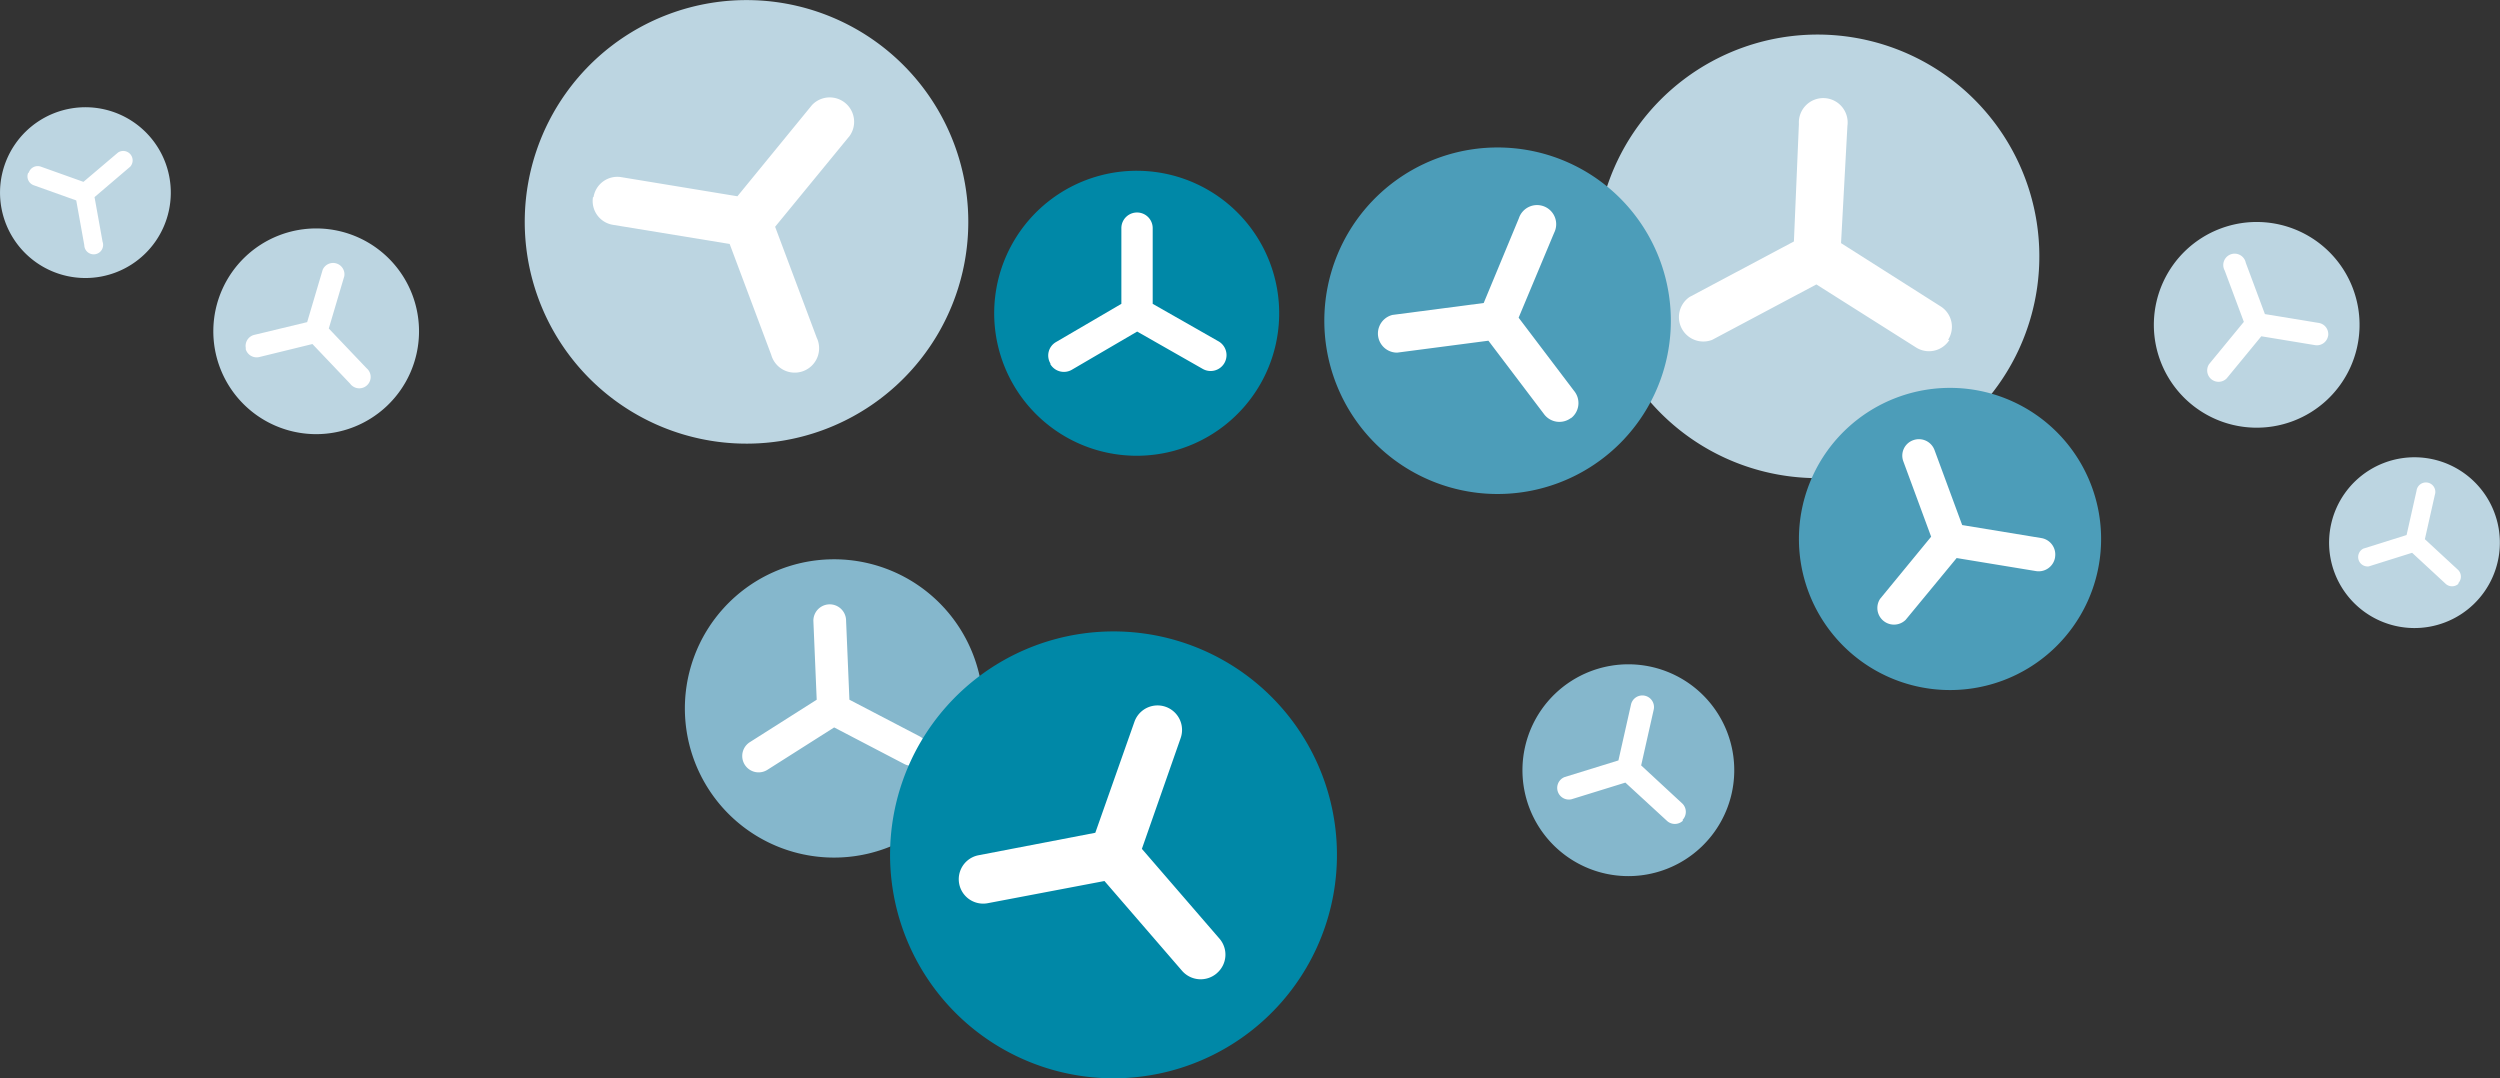 <svg id="Layer_1" data-name="Layer 1" xmlns="http://www.w3.org/2000/svg" viewBox="0 0 90.18 38.9"><rect x="0" y="0" width="90.18" height="38.9" fill="#333333" stroke="none"/><defs><style>.cls-1{fill:#0088a7;}.cls-2{fill:#fff;}.cls-3{fill:#bcd5e1;}.cls-4{fill:#4c9db9;}.cls-5{fill:#85b7cc;}</style></defs><title>DES-3091-YUNA2GO-assets-bubbles</title><path class="cls-1" d="M498.13,560.72a5.14,5.14,0,1,1-7,1.92,5.14,5.14,0,0,1,7-1.92" transform="translate(-454.59 -553.89)"/><path class="cls-2" d="M492.48,567a0.56,0.56,0,0,1,.2-0.77l2.36-1.38v-2.73a0.56,0.56,0,0,1,1.13,0l0,2.73,2.37,1.35a0.56,0.56,0,0,1-.56,1l-2.37-1.35-2.36,1.38a0.57,0.57,0,0,1-.77-0.2" transform="translate(-454.59 -553.89)"/><path class="cls-3" d="M512.16,562.81a8,8,0,1,1,7.66,8.32,8,8,0,0,1-7.66-8.32" transform="translate(-454.59 -553.89)"/><path class="cls-2" d="M524.91,566.15a0.87,0.87,0,0,1-1.21.27l-3.59-2.27-3.76,2a0.88,0.88,0,0,1-.81-1.55l3.76-2,0.18-4.24a0.88,0.88,0,1,1,1.75.07L521,562.66l3.59,2.28a0.87,0.87,0,0,1,.27,1.21" transform="translate(-454.59 -553.89)"/><path class="cls-4" d="M502.84,563.06a6.25,6.25,0,1,1,3.37,8.17,6.25,6.25,0,0,1-3.37-8.17" transform="translate(-454.59 -553.89)"/><path class="cls-2" d="M511.28,568.95a0.69,0.69,0,0,1-1-.13l-2-2.64-3.29.43a0.69,0.69,0,0,1-.17-1.36l3.29-.43,1.27-3.06a0.69,0.69,0,1,1,1.27.53l-1.28,3.06,2,2.64a0.69,0.69,0,0,1-.13,1" transform="translate(-454.59 -553.89)"/><path class="cls-3" d="M532.52,566.91a3.71,3.71,0,1,1,4.78,2.17,3.71,3.71,0,0,1-4.78-2.17" transform="translate(-454.59 -553.89)"/><path class="cls-2" d="M538.57,566a0.41,0.41,0,0,1-.47.34l-1.94-.32-1.25,1.52a0.41,0.41,0,0,1-.63-0.52l1.25-1.52-0.69-1.85a0.41,0.41,0,1,1,.76-0.28l0.69,1.85,1.95,0.32a0.41,0.41,0,0,1,.33.47" transform="translate(-454.59 -553.89)"/><path class="cls-4" d="M519.83,575.25a5.45,5.45,0,1,1,7,3.19,5.45,5.45,0,0,1-7-3.19" transform="translate(-454.59 -553.89)"/><path class="cls-2" d="M528.72,574a0.6,0.6,0,0,1-.69.49l-2.86-.47-1.84,2.23a0.6,0.6,0,0,1-.92-0.76l1.84-2.24-1-2.71a0.59,0.59,0,0,1,.35-0.77,0.6,0.6,0,0,1,.77.35l1,2.71,2.86,0.47a0.6,0.6,0,0,1,.49.69" transform="translate(-454.59 -553.89)"/><path class="cls-5" d="M479.3,579.68a5.38,5.38,0,1,1,5.6,5.14,5.38,5.38,0,0,1-5.6-5.14" transform="translate(-454.59 -553.89)"/><path class="cls-2" d="M488,581.2a0.59,0.59,0,0,1-.79.25l-2.53-1.32-2.41,1.53a0.59,0.59,0,0,1-.63-1l2.41-1.53-0.12-2.85a0.59,0.59,0,1,1,1.18,0l0.12,2.85,2.53,1.32a0.59,0.59,0,0,1,.25.79" transform="translate(-454.59 -553.89)"/><path class="cls-3" d="M538.68,572.79a3.08,3.08,0,1,1,2.33,3.68,3.08,3.08,0,0,1-2.33-3.68" transform="translate(-454.59 -553.89)"/><path class="cls-2" d="M543.28,574.94a0.34,0.34,0,0,1-.48,0l-1.2-1.11-1.56.49a0.34,0.34,0,0,1-.2-0.64l1.56-.49,0.36-1.6a0.34,0.34,0,1,1,.66.15l-0.36,1.6,1.2,1.11a0.34,0.34,0,0,1,0,.48" transform="translate(-454.59 -553.89)"/><path class="cls-5" d="M509.6,580.84a3.82,3.82,0,1,1,2.89,4.56,3.82,3.82,0,0,1-2.89-4.56" transform="translate(-454.59 -553.89)"/><path class="cls-2" d="M515.3,583.49a0.42,0.42,0,0,1-.59,0l-1.49-1.37-1.94.6a0.42,0.42,0,0,1-.25-0.8l1.94-.6,0.45-2a0.42,0.42,0,1,1,.82.18l-0.45,2,1.49,1.38a0.42,0.42,0,0,1,0,.59" transform="translate(-454.59 -553.89)"/><path class="cls-1" d="M487.14,582.09a8.06,8.06,0,1,1,5,10.26,8.06,8.06,0,0,1-5-10.26" transform="translate(-454.59 -553.89)"/><path class="cls-2" d="M498.48,589a0.89,0.89,0,0,1-1.25-.09l-2.8-3.24-4.21.8a0.88,0.88,0,0,1-.33-1.73l4.21-.81,1.41-4a0.88,0.88,0,1,1,1.67.58l-1.4,4,2.8,3.24a0.88,0.88,0,0,1-.09,1.24" transform="translate(-454.59 -553.89)"/><path class="cls-3" d="M489,559.06a8,8,0,1,1-10.31-4.65A8,8,0,0,1,489,559.06" transform="translate(-454.59 -553.89)"/><path class="cls-2" d="M476,561a0.87,0.87,0,0,1,1-.72l4.19,0.69,2.69-3.29a0.88,0.88,0,0,1,1.36,1.11l-2.69,3.28,1.5,4a0.88,0.88,0,1,1-1.64.62l-1.5-4L476.7,562a0.87,0.87,0,0,1-.72-1" transform="translate(-454.59 -553.89)"/><path class="cls-3" d="M468.68,563.28a3.71,3.71,0,1,1-5.25-.12,3.71,3.71,0,0,1,5.25.12" transform="translate(-454.59 -553.89)"/><path class="cls-2" d="M463.46,566.46a0.41,0.41,0,0,1,.3-0.49l1.91-.46,0.56-1.89a0.41,0.41,0,0,1,.78.23l-0.56,1.89,1.36,1.43a0.41,0.41,0,1,1-.59.56l-1.36-1.43-1.92.47a0.41,0.41,0,0,1-.49-0.3" transform="translate(-454.59 -553.89)"/><path class="cls-3" d="M460.7,560.28a3.08,3.08,0,1,1-3.59-2.47,3.08,3.08,0,0,1,3.59,2.47" transform="translate(-454.59 -553.89)"/><path class="cls-2" d="M455.63,560.11a0.34,0.34,0,0,1,.43-0.21l1.54,0.55,1.25-1.06a0.34,0.34,0,0,1,.44.51L458,561l0.29,1.61a0.34,0.34,0,1,1-.66.12l-0.29-1.61-1.54-.55a0.34,0.34,0,0,1-.2-0.43" transform="translate(-454.59 -553.89)"/></svg>